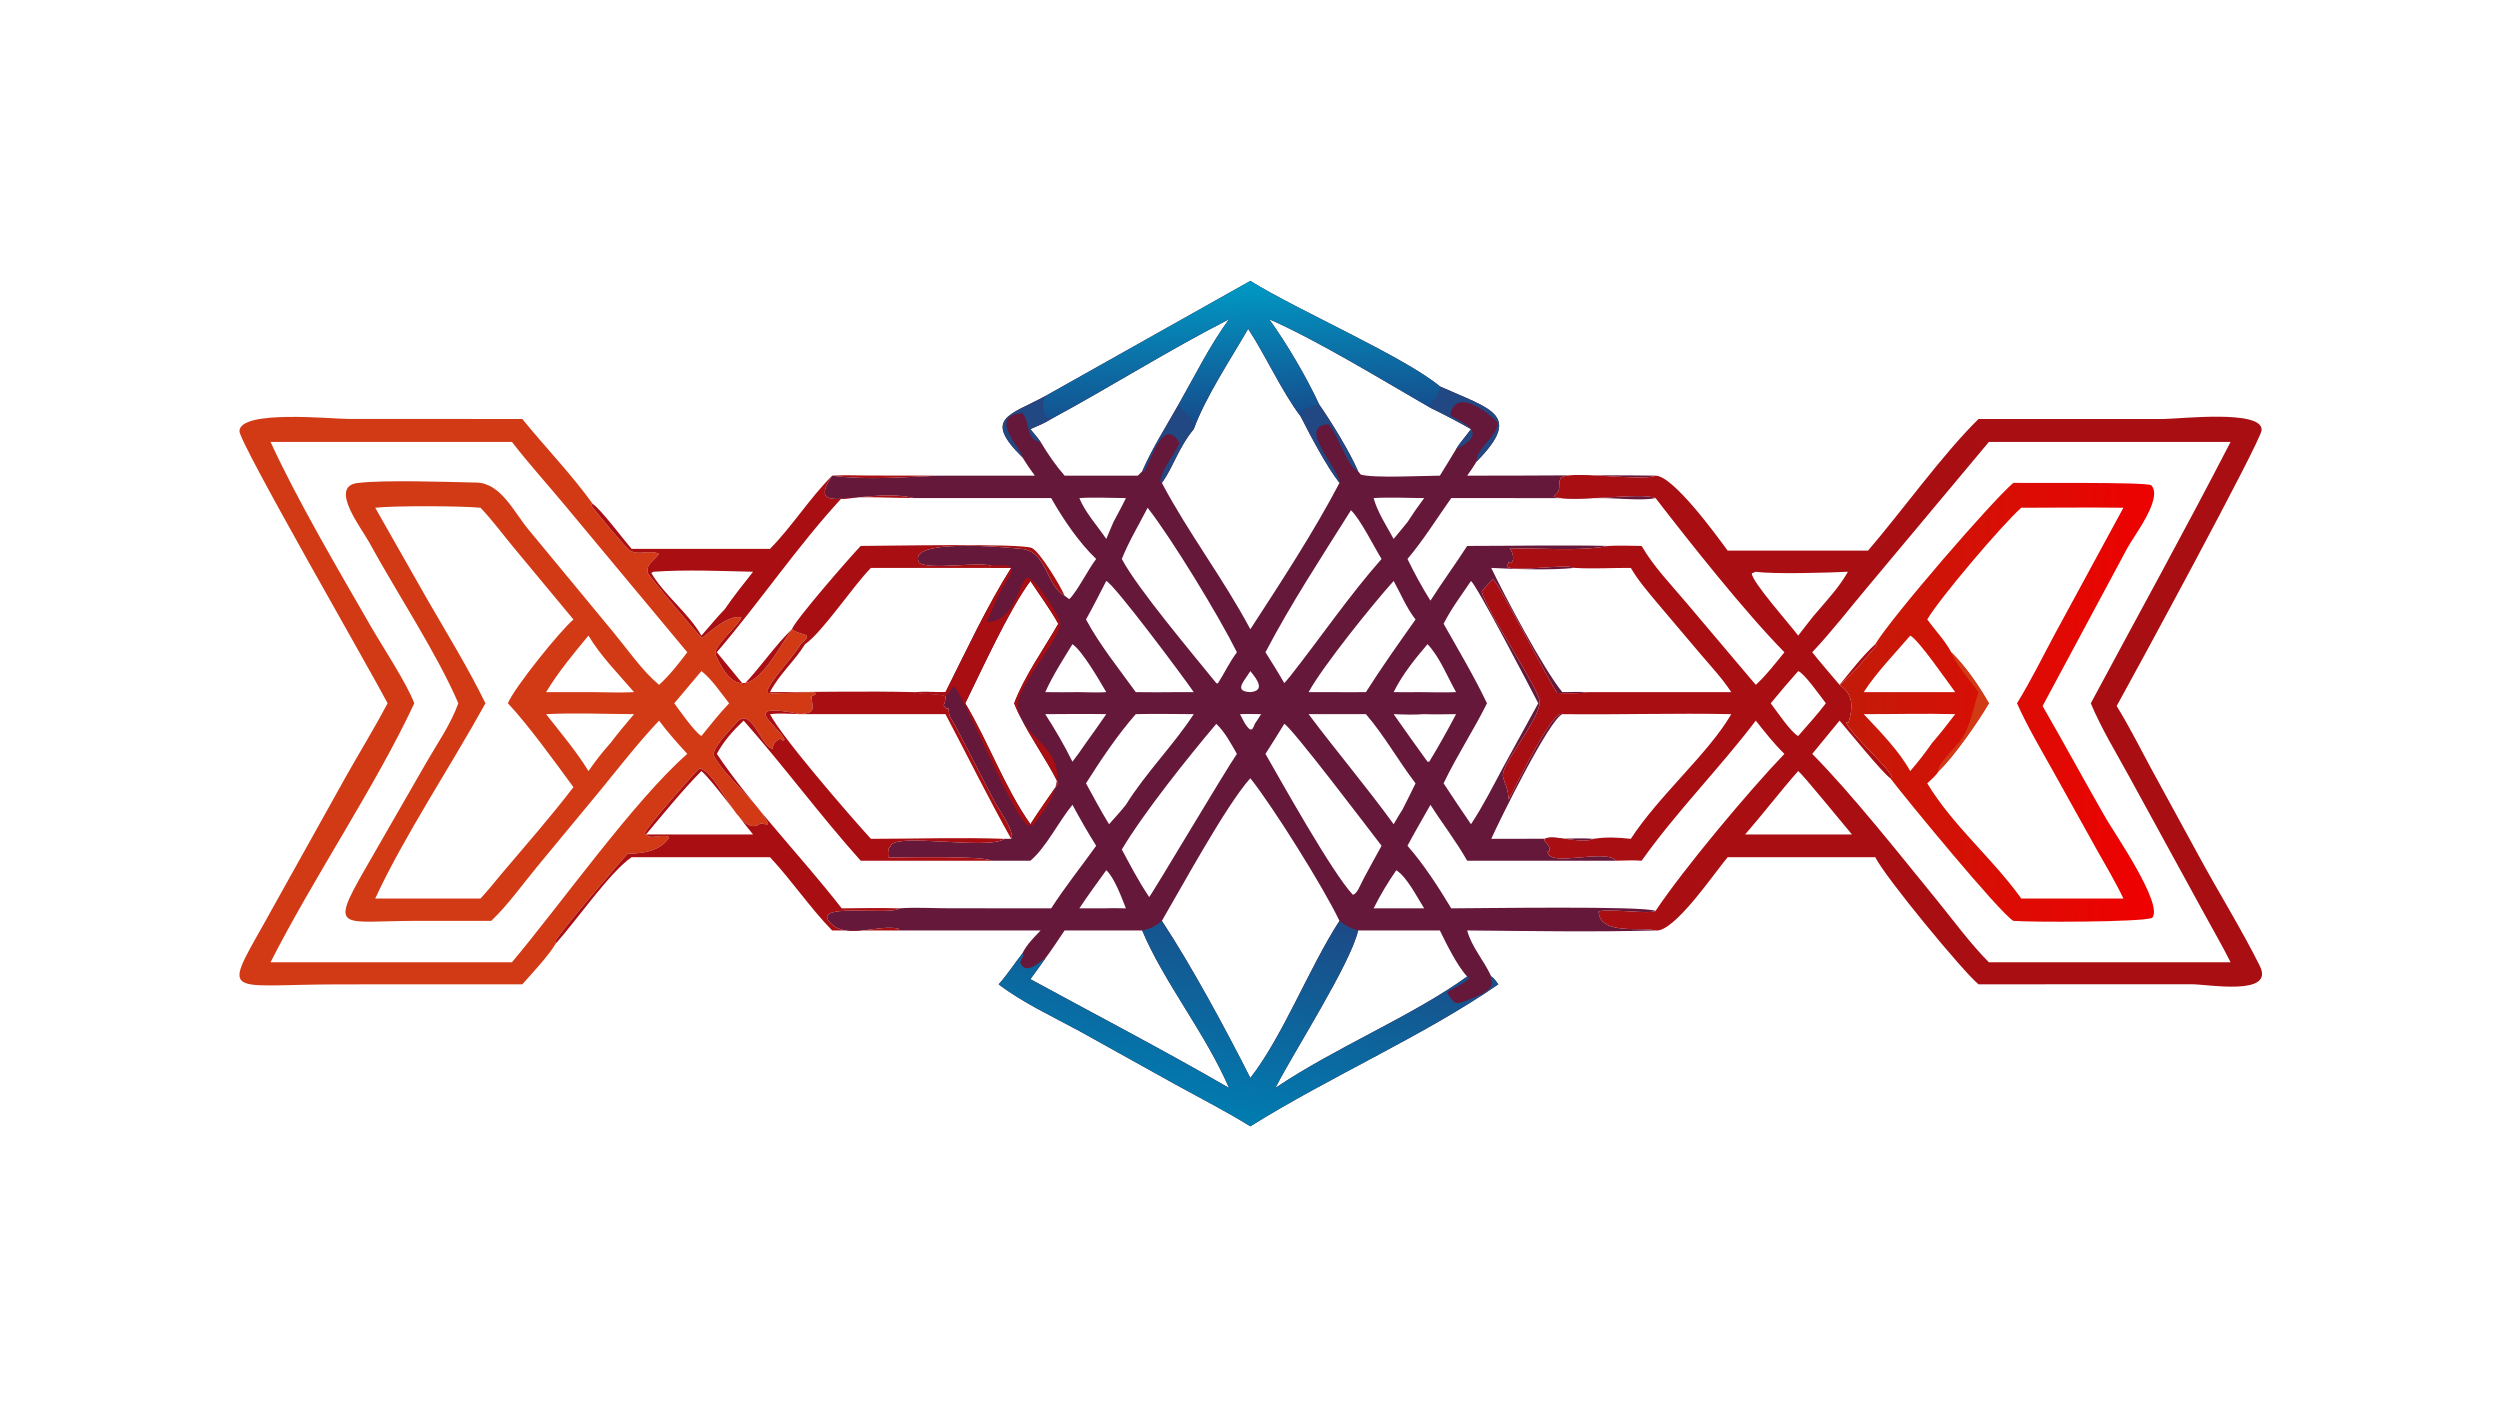 <?xml version="1.0" encoding="UTF-8"?> <svg xmlns="http://www.w3.org/2000/svg" xmlns:xlink="http://www.w3.org/1999/xlink" width="3839" height="2160" viewBox="0 0 3839 2160"><path fill="#65183A" transform="matrix(4.219 0 0 4.219 6.10352e-05 0)" d="M455.09 102.238C472.288 112.946 511.093 129.812 524.075 140.629C542.874 149.117 554.302 150.834 537.432 167.994C536.357 169.759 535.228 171.452 534.016 173.126C556.865 173.187 579.736 172.822 602.581 173.126C608.938 173.147 624.481 194.485 628.82 200.414L679.918 200.414C692.2 186.113 707.164 165.205 720.132 152.497L787.596 152.493C793.087 152.489 823.684 148.946 823.167 156.568C822.891 160.64 776.185 246.601 770.413 256.977C774.91 264.217 778.741 271.937 782.795 279.434L800.362 311.622C807.508 324.82 815.899 338.271 822.514 351.582C828.036 362.692 803.679 358.235 797.615 358.236L720.132 358.269C714.508 353.699 685.759 318.768 682.553 312L628.82 312C623.751 318.015 609.228 339.576 602.581 338.664C580.274 339.275 556.436 338.864 534.016 338.664C535.601 344.717 540.251 349.705 542.775 355.422C543.695 355.808 544.697 357.463 545.347 358.269C518.478 376.855 483.698 392.043 455.09 409.944C446.267 404.492 436.986 399.757 427.903 394.757L393.053 375.376C383.232 370.022 372.361 365.042 363.481 358.269C366.684 354.726 369.156 350.793 372.092 347.061C373.644 343.818 376.312 341.245 378.75 338.664L327.31 338.664L302.873 338.664C294.764 330.351 288.204 320.492 280.264 312L229.882 312C222.03 317.33 209.628 335.292 202.307 343.401C199.926 347.528 193.544 354.438 190.105 358.269L123.66 358.284C79.044 358.288 80.719 364.298 100.051 329.035L126.341 281.874C131.242 273.239 136.431 264.75 141.081 255.976C135.186 244.581 87.018 161.073 87.147 156.914C87.391 149.042 120.528 152.482 126.857 152.481L190.105 152.497C198.474 162.82 208.036 172.667 215.767 183.429C218.859 185.582 226.595 195.966 229.882 199.776L280.264 199.776C288.411 191.455 294.647 181.386 302.873 173.126C307.183 172.83 311.662 173.077 315.988 173.085L341.759 173.126L376.654 173.126C375.015 170.941 373.533 168.719 372.092 166.4C357.684 152.167 367.387 151.247 380.449 144.164L455.09 102.238ZM455.09 392.354C466.927 377.192 476.378 352.44 487.532 335.167C481.63 322.836 463.429 293.745 455.09 283.249C446.397 292.889 430.166 322.73 422.885 335.167C433.496 351.217 446.439 375.164 455.09 392.354ZM455.09 229.029C466.033 212.179 478.274 193.497 487.532 175.754C482.971 169.979 476.817 158.295 473.38 151.51C466.622 142.647 460.712 129.468 454.292 119.685C447.958 130.678 438.681 144.647 434.497 156.185C428.837 163.048 426.882 170.362 422.885 175.754C432.578 194.08 445.361 210.727 455.09 229.029ZM382.604 330.617C387.611 322.836 393.584 315.381 398.98 307.834C395.917 302.978 393.077 297.966 390.338 292.923C385.398 298.923 380.68 308.559 375.037 313.276L360.728 313.276C358.303 311.409 328.758 312.114 323.447 312.111C323.587 311.018 323.644 310.015 323.371 308.938L324.092 308.098C324.914 302.723 359.191 309.619 365.697 305.31L368.039 305.31C369.664 303.134 363.092 293.901 361.975 291.754L347.904 264.518C346.399 261.674 345.307 261.142 345.265 257.881L344.553 257.926L343.448 256.743C343.946 255.687 344.077 254.86 344.118 253.716L344.129 253.33C340.333 252.232 336.44 252.949 332.719 251.915C336.489 251.716 340.35 251.9 344.129 251.915C351.546 237.205 359.245 220.554 368.039 206.701L360.728 206.701L360.728 205.822C354.524 204.542 339.283 207.405 334.614 204.977C329.247 195.507 367.843 199.361 371.991 199.803C381.156 200.779 380.756 213.235 387.485 216.823L389.163 218.064C391.886 215.645 396.134 207.094 398.98 203.445C392.711 197.485 386.858 188.828 382.604 181.288L332.719 181.288C314.886 177.112 292.392 188.811 302.873 173.126C315.857 174.863 328.751 173.621 341.759 173.126L315.988 173.085C311.662 173.077 307.183 172.83 302.873 173.126C294.647 181.386 288.411 191.455 280.264 199.776L229.882 199.776C226.595 195.966 218.859 185.582 215.767 183.429C208.036 172.667 198.474 162.82 190.105 152.497L126.857 152.481C120.528 152.482 87.391 149.042 87.147 156.914C87.018 161.073 135.186 244.581 141.081 255.976C136.431 264.75 131.242 273.239 126.341 281.874L100.051 329.035C80.719 364.298 79.044 358.288 123.66 358.284L190.105 358.269C193.544 354.438 199.926 347.528 202.307 343.401C209.628 335.292 222.03 317.33 229.882 312L280.264 312C288.204 320.492 294.764 330.351 302.873 338.664L327.31 338.664L326.887 337.988C319.92 336.376 308.55 341.83 302.684 336.343C293.797 328.029 323.979 333.45 327.31 330.617C333.181 330.171 339.426 330.58 345.332 330.585L382.604 330.617ZM534.016 313.276C529.987 306.183 525.008 299.798 520.647 292.923C517.84 297.881 514.979 302.815 512.284 307.834C518.274 314.672 523.525 322.834 528.213 330.617C537.942 330.609 598.562 329.636 602.581 331.556C600.338 332.839 586.098 330.628 581.881 331.723C582.083 340.574 597.842 337.225 602.581 338.664C609.228 339.576 623.751 318.015 628.82 312L682.553 312C685.759 318.768 714.508 353.699 720.132 358.269L797.615 358.236C803.679 358.235 828.036 362.692 822.514 351.582C815.899 338.271 807.508 324.82 800.362 311.622L782.795 279.434C778.741 271.937 774.91 264.217 770.413 256.977C776.185 246.601 822.891 160.64 823.167 156.568C823.684 148.946 793.087 152.489 787.596 152.493L720.132 152.497C707.164 165.205 692.2 186.113 679.918 200.414L628.82 200.414C624.481 194.485 608.938 173.147 602.581 173.126C597.576 175.462 569.451 170.705 567.931 174.225C566.799 176.844 568.746 178.335 565.426 180.734C571.875 183.194 597.422 178.984 602.581 181.288C597.94 182.323 588.612 181.314 583.42 181.304L528.213 181.288C523.014 188.62 518.082 196.609 512.284 203.445C514.821 208.652 517.549 213.717 520.647 218.616C524.952 211.877 529.674 205.421 534.016 198.702C551.134 198.699 568.327 198.341 585.436 198.702L585.038 198.775C573.475 200.809 561.149 199.317 549.471 199.702C550.62 200.822 551.372 203.788 550.012 204.994L549.209 204.452L548.456 206.303C552.109 208.235 570.082 205.116 573.063 206.701C564.767 207.614 551.296 207.163 542.775 206.701C547.467 216.593 561.909 243.774 568.642 251.915C571.712 251.884 574.819 251.76 577.885 251.915L577.522 251.978C574.091 252.543 570.266 252.243 566.781 252.233C563.323 247.204 545.081 211.405 543.386 210.834C542.558 211.685 539.712 214.525 539.299 215.353C541.351 223.055 560.368 250.772 560.393 255.418C560.428 262.102 545.915 278.534 547.048 282.74C548.004 286.292 548.899 286.929 549.082 290.993C551.11 287.505 565.14 257.851 568.642 259.933C563.913 261.871 545.848 298.411 542.775 305.31L567.682 305.268C571.714 305.261 575.987 304.965 579.99 305.31C575.733 307.455 564.702 303.304 561.842 305.503L562.762 305.294L561.896 305.737C562.856 306.783 563.867 307.7 564.082 309.169L563.877 309.849L563.267 310.105C564.119 315.864 584.318 308.68 588.164 313.276L534.016 313.276ZM387.485 338.664C385.164 342.06 382.929 345.583 380.449 348.862C378.701 351.409 376.865 353.892 375.037 356.383C399.159 369.528 423.547 382.213 447.33 395.974C438.747 376.065 423.52 357.291 415.73 338.664L387.485 338.664ZM524.075 173.126C526.068 169.928 528.038 166.72 529.967 163.482C531.453 160.974 533.706 158.611 535.402 156.185C530.556 153.425 525.654 150.884 520.647 148.432C503.966 138.845 479.306 123.739 461.96 116.195C468.442 125.203 475.519 137.227 480.148 147.236C484.604 153.625 491.249 164.44 494.32 171.55L495.293 172.736C499.778 174.101 518.221 173.159 524.075 173.126ZM375.037 156.185C376.275 157.722 377.611 159.238 378.75 160.847C381.4 165.246 384.114 169.252 387.485 173.126L414.131 173.126L415.73 171.55C419.353 163.189 424.484 155.182 428.945 147.236C434.852 136.922 440.295 125.77 447.33 116.195C425.305 127.472 404.352 140.739 382.604 152.497C380.228 154.022 377.619 155.068 375.037 156.185ZM403.663 299.995C405.712 297.664 407.89 295.366 409.8 292.923C417.037 281.276 426.969 271.422 434.497 259.933C427.478 259.927 420.406 259.733 413.393 259.933C406.658 267.592 400.734 276.502 395.271 285.11C398.023 290.086 400.681 295.153 403.663 299.995ZM428.945 251.915L434.497 251.915C431.031 246.843 405.667 212.758 402.652 211.459C400.23 216.149 397.854 220.871 395.271 225.474C400.213 234.658 407.278 243.44 413.393 251.915C418.577 251.952 423.761 252.012 428.945 251.915ZM484.548 251.915C488.75 251.926 492.958 251.986 497.159 251.915C502.872 242.886 509.057 234.197 515.221 225.474C511.849 221.175 509.9 216.172 507.249 211.459C499.864 219.635 481.539 242.351 476.294 251.915L484.548 251.915ZM507.249 299.995C508.271 298.285 509.244 296.51 510.367 294.865C511.996 291.62 513.662 288.388 515.221 285.11C509.008 276.99 503.798 267.636 497.159 259.933L476.294 259.933C486.404 273.434 497.364 286.349 507.249 299.995ZM524.075 338.664L494.32 338.664C491.541 350.867 470.723 383.135 464.208 395.974C486.094 381.205 514.209 369.756 534.016 355.422C530.488 351.716 526.37 343.409 524.075 338.664ZM516.587 251.915C521.036 251.949 525.523 252.105 529.967 251.915C526.893 246.474 523.923 238.951 519.573 234.463C514.964 239.892 510.411 245.49 507.249 251.915C510.357 251.924 513.481 252 516.587 251.915ZM380.449 251.915C384.583 251.945 388.719 252.006 392.853 251.915C396.087 251.947 399.43 252.146 402.652 251.915C400.201 247.754 394.007 236.941 390.338 234.463C386.861 240.16 383.193 245.818 380.449 251.915ZM402.652 196.151L405.251 190.035C406.777 187.134 408.394 184.247 409.8 181.288C404.222 181.268 398.404 180.916 392.853 181.288C394.929 186.432 399.499 191.516 402.652 196.151ZM380.449 259.933C383.992 265.484 387.449 271.326 390.338 277.246C392.033 274.992 393.709 272.744 395.271 270.394C397.738 266.915 400.26 263.463 402.652 259.933C395.253 259.81 387.849 259.894 380.449 259.933ZM402.652 316.743C399.319 321.325 395.988 325.896 392.853 330.617L401.013 330.617C403.952 330.538 406.862 330.506 409.8 330.617C408.432 327.1 405.494 319.186 402.652 316.743ZM451.335 259.933C452.298 261.686 453.359 264.397 455.038 265.522L455.78 265.418C456.153 264.774 456.499 264.186 456.71 263.466C457.474 262.296 458.301 261.135 459.01 259.933C456.462 259.914 453.879 259.804 451.335 259.933ZM455.09 244.26C452.966 247.846 448.774 251.644 455.09 251.915C460.672 251.385 457.545 247.259 455.09 244.26ZM450.204 274.393C448.09 270.719 445.818 266.387 442.693 263.466C432.35 275.693 416.413 295.638 408.312 309.183C411.3 314.771 414.219 320.353 417.712 325.648L418.261 326.503C419.07 325.888 446.084 280.276 450.204 274.393ZM512.284 190.035C514.214 187.034 516.216 184.139 518.361 181.288C512.284 181.266 506.007 180.918 499.952 181.288C501.452 186.59 504.629 191.344 507.249 196.151L512.284 190.035ZM507.249 259.933C511.299 265.747 515.424 271.502 519.573 277.246L520.22 277.23C523.639 271.6 526.906 265.765 529.967 259.933C526.104 259.964 522.222 260.073 518.361 259.933C514.639 260.209 510.975 260.082 507.249 259.933ZM508.222 316.743C505.13 321.166 502.381 325.796 499.952 330.617L510.367 330.617L518.361 330.617C515.796 326.634 512.179 319.277 508.222 316.743ZM375.037 299.995L375.037 299.995C378.248 294.93 381.769 290.042 385.18 285.11C380.597 275.647 372.709 265.275 369.13 255.976C372.964 245.89 379.836 236.43 385.18 227.034C382.207 221.667 378.425 216.582 375.037 211.459C367.109 222.22 357.558 243.347 351.332 255.976C359.821 270.193 365.523 286.419 375.037 299.995ZM491.717 185.709C481.141 202.548 469.82 219.775 460.596 237.407C462.924 241.121 465.277 244.821 467.44 248.636C468.193 247.769 469.004 246.917 469.694 246C480.756 231.954 491.039 216.824 502.85 203.445C500.004 198.819 495.117 188.951 491.717 185.709ZM467.44 263.466C465.17 267.113 462.945 270.797 460.596 274.393C466.293 284.35 484.982 317.853 492.432 325.701C493.449 325.291 493.708 324.683 494.32 323.823C496.945 318.357 499.98 313.166 502.85 307.834C498.372 302.038 470.177 264.748 467.44 263.466ZM417.712 184.81C414.506 191.016 410.912 196.962 408.312 203.445C413.824 213.996 434.479 238.455 442.693 248.636L443.249 248.771C445.686 244.995 447.44 241.075 450.204 237.407C443.568 224.088 426.619 196.253 417.712 184.81ZM535.402 211.459C531.988 216.53 528.187 221.58 525.432 227.034C530.796 236.517 536.525 246.159 541.224 255.976C536.326 265.873 530.181 275.126 525.432 285.11C528.694 290.116 532.026 295.066 535.402 299.995C539.833 293.295 543.446 286.073 547.246 279.005L559.88 255.976C557.087 250.532 537.598 213.195 535.402 211.459Z"></path><path fill="#A80E12" transform="matrix(4.219 0 0 4.219 6.10352e-05 0)" d="M720.132 152.497L787.596 152.493C793.087 152.489 823.684 148.946 823.167 156.568C822.891 160.64 776.185 246.601 770.413 256.977C774.91 264.217 778.741 271.937 782.795 279.434L800.362 311.622C807.508 324.82 815.899 338.271 822.514 351.582C828.036 362.692 803.679 358.235 797.615 358.236L720.132 358.269C714.508 353.699 685.759 318.768 682.553 312L628.82 312C623.751 318.015 609.228 339.576 602.581 338.664C597.842 337.225 582.083 340.574 581.881 331.723C586.098 330.628 600.338 332.839 602.581 331.556C612.668 316.352 636.871 287.497 649.481 274.393C645.657 270.667 642.362 266.461 639.059 262.279C625.816 279.733 610.253 295.326 597.514 313.276C594.452 313.036 591.242 313.244 588.164 313.276C584.318 308.68 564.119 315.864 563.267 310.105L563.877 309.849L564.082 309.169C563.867 307.7 562.856 306.783 561.896 305.737L562.762 305.294L561.842 305.503C564.702 303.304 575.733 307.455 579.99 305.31C584.708 304.582 588.846 304.8 593.576 305.31C603.646 289.739 622.053 273.991 630.13 259.933C609.65 259.507 589.129 260.178 568.642 259.933C565.14 257.851 551.11 287.505 549.082 290.993C548.899 286.929 548.004 286.292 547.048 282.74C545.915 278.534 560.428 262.102 560.393 255.418C560.368 250.772 541.351 223.055 539.299 215.353C539.712 214.525 542.558 211.685 543.386 210.834C545.081 211.405 563.323 247.204 566.781 252.233C570.266 252.243 574.091 252.543 577.522 251.978L577.885 251.915L630.13 251.915C626.863 246.925 622.715 242.467 618.839 237.945L603.141 219.397C599.743 215.314 596.25 211.315 593.576 206.701C586.758 206.659 579.866 207.114 573.063 206.701C570.082 205.116 552.109 208.235 548.456 206.303L549.209 204.452L550.012 204.994C551.372 203.788 550.62 200.822 549.471 199.702C561.149 199.317 573.475 200.809 585.038 198.775L585.436 198.702C589.413 198.466 593.523 198.69 597.514 198.702C601.742 206.09 608.168 212.734 613.652 219.231L639.059 249.27C642.938 245.72 646.161 241.47 649.481 237.407C635.071 222.737 615.072 197.481 602.581 181.288C597.422 178.984 571.875 183.194 565.426 180.734C568.746 178.335 566.799 176.844 567.931 174.225C569.451 170.705 597.576 175.462 602.581 173.126C608.938 173.147 624.481 194.485 628.82 200.414L679.918 200.414C692.2 186.113 707.164 165.205 720.132 152.497ZM669.55 249.27C674.759 252.911 674.426 257.457 672.786 263.111L671.84 262.791C673.89 267.777 687.794 279.43 688.7 283.126L688.008 283.249C685.09 281.236 672.713 265.929 669.55 262.279L659.599 274.393C673.789 288.682 692.152 311.901 705.069 327.743C711.19 335.25 717.068 343.385 723.901 350.244L811.868 350.244C808.91 344.279 805.477 338.48 802.313 332.614L775.054 282.806C770.29 274.044 764.817 265.186 760.995 255.976C777.979 224.266 795.371 192.823 811.868 160.847L723.901 160.847L680.251 213.051C673.405 221.155 666.871 229.689 659.599 237.407C662.819 241.437 666.213 245.336 669.55 249.27C673.69 244.229 677.748 238.88 682.553 234.463L683.147 234.889C678.648 239.722 674.704 245.125 669.55 249.27ZM654.492 244.26C651.088 248.111 647.75 251.989 644.503 255.976C646.491 258.617 651.987 266.739 654.492 267.884C657.841 263.966 661.478 260.092 664.567 255.976C662.715 253.591 656.714 245.02 654.492 244.26ZM662.184 221.744C665.934 217.383 669.759 213.15 672.589 208.107C665.407 208.452 645.86 209.041 639.059 208.107L637.628 208.667C637.301 211.432 652.259 228.215 654.492 231.347C657.018 228.153 659.456 224.762 662.184 221.744ZM674.056 303.719C671.255 300.446 656.179 281.858 654.492 280.641C647.849 288.158 641.769 296.152 635.172 303.719L654.492 303.719L674.056 303.719Z"></path><defs><linearGradient id="gradient_0" gradientUnits="userSpaceOnUse" x1="786.441" y1="256.561" x2="670.402" y2="251.77"><stop offset="0" stop-color="#F00000"></stop><stop offset="1" stop-color="#C21B09"></stop></linearGradient></defs><path fill="url(#gradient_0)" transform="matrix(4.219 0 0 4.219 6.10352e-05 0)" d="M732.792 175.754C739.927 175.916 780.239 175.398 782.972 176.581C787.438 181.302 776.671 195.007 774.303 199.46L743.446 256.977C751.302 270.557 758.734 284.363 766.558 297.958C769.53 303.122 787.653 329.36 783.317 334.1C779.084 335.678 738.99 335.703 732.792 335.167C727.773 332.195 693.562 290.57 688.008 283.249L688.7 283.126C687.794 279.43 673.89 267.777 671.84 262.791L672.786 263.111C674.426 257.457 674.759 252.911 669.55 249.27C674.704 245.125 678.648 239.722 683.147 234.889L682.553 234.463C688.475 224.58 725.102 182.269 732.792 175.754ZM723.901 255.976C720.098 262.557 711.114 275.453 705.648 280.641C704.646 282.343 702.891 283.744 701.474 285.11C710.625 300.379 725.301 312.479 735.679 327.03L772.853 327.03C769.947 320.924 766.434 315.052 763.115 309.162L747.263 280.664C742.693 272.499 737.964 264.528 734.127 255.976C739.169 247.831 743.458 239.041 748 230.599L772.853 184.81C760.472 184.633 748.063 184.807 735.679 184.81C728.936 190.752 705.754 217.975 701.474 225.474C704.29 229.373 707.973 233.194 710.209 237.407C715.368 242.457 720.342 249.67 723.901 255.976ZM678.343 259.933C684.124 266.071 691.186 273.269 695.271 280.641C698.127 277.334 700.756 273.987 703.242 270.394C706.202 267.032 708.911 263.481 711.642 259.933C700.558 259.648 689.433 259.949 678.343 259.933ZM695.271 231.347C689.618 237.96 683.061 244.618 678.343 251.915L695.271 251.915L711.642 251.915C708.843 248.226 698.273 232.753 695.271 231.347Z"></path><path fill="#D23A16" transform="matrix(4.219 0 0 4.219 6.10352e-05 0)" d="M710.209 237.407C715.368 242.457 720.342 249.67 723.901 255.976C720.098 262.557 711.114 275.453 705.648 280.641C704.21 279.365 711.852 271.634 712.935 270.314C717.265 265.043 717.954 258.208 720.132 251.915C717.875 248.909 710.783 240.233 710.209 237.407Z"></path><path fill="#D23A16" transform="matrix(4.219 0 0 4.219 6.10352e-05 0)" d="M141.081 255.976C135.186 244.581 87.018 161.073 87.147 156.914C87.391 149.042 120.528 152.482 126.857 152.481L190.105 152.497C198.474 162.82 208.036 172.667 215.767 183.429C218.859 185.582 226.595 195.966 229.882 199.776L280.264 199.776C288.411 191.455 294.647 181.386 302.873 173.126C307.183 172.83 311.662 173.077 315.988 173.085L341.759 173.126C328.751 173.621 315.857 174.863 302.873 173.126C292.392 188.811 314.886 177.112 332.719 181.288C324.067 181.264 314.975 180.613 306.361 181.288C290.1 198.938 276.502 219.158 260.906 237.407L270.662 249.27C276.83 242.852 281.873 235.181 288.216 229.029C289.648 225.395 309.351 202.799 313.272 198.702C321.543 198.714 371.965 197.665 375.604 199.476C378.605 200.97 385.957 213.202 387.485 216.823C380.756 213.235 381.156 200.779 371.991 199.803C367.843 199.361 329.247 195.507 334.614 204.977C339.283 207.405 354.524 204.542 360.728 205.822L360.728 206.701L316.988 206.701C310.699 213.026 299.176 230.313 293.016 234.463C289.251 240.624 283.531 245.454 280.264 251.915C297.724 251.893 315.27 251.491 332.719 251.915C336.44 252.949 340.333 252.232 344.129 253.33L344.118 253.716C344.077 254.86 343.946 255.687 343.448 256.743L344.553 257.926L345.265 257.881C345.307 261.142 346.399 261.674 347.904 264.518L361.975 291.754C363.092 293.901 369.664 303.134 368.039 305.31C359.688 290.428 352.107 275.027 344.129 259.933L291.413 259.933C287.75 259.842 283.904 259.516 280.264 259.933C284.623 268.471 309.626 297.264 316.988 305.31C333.168 305.301 349.539 304.743 365.697 305.31C359.191 309.619 324.914 302.723 324.092 308.098L323.371 308.938C323.644 310.015 323.587 311.018 323.447 312.111C328.758 312.114 358.303 311.409 360.728 313.276L313.272 313.276C298.492 296.792 285.342 278.845 270.662 262.279C266.85 265.888 263.397 269.733 260.906 274.393C273.337 292.926 292.301 312.505 306.361 330.617C313.329 330.579 320.348 330.374 327.31 330.617C323.979 333.45 293.797 328.029 302.684 336.343C308.55 341.83 319.92 336.376 326.887 337.988L327.31 338.664L302.873 338.664C294.764 330.351 288.204 320.492 280.264 312L229.882 312C222.03 317.33 209.628 335.292 202.307 343.401C199.926 347.528 193.544 354.438 190.105 358.269L123.66 358.284C79.044 358.288 80.719 364.298 100.051 329.035L126.341 281.874C131.242 273.239 136.431 264.75 141.081 255.976ZM280.264 199.776L229.882 199.776C226.595 195.966 218.859 185.582 215.767 183.429L215.087 183.682C215.921 185.315 227.113 198.51 228.87 200.009C231.946 202.632 236.437 199.812 239.806 201.589C238.68 203.737 234.667 205.444 235.88 208.715C236.277 209.785 254.482 231.526 255.51 232.195C257.545 230.776 265.25 223.298 269.824 224.808C268.585 228.04 259.133 235.405 260.518 238.49C270.436 260.585 279.712 241.815 288.216 229.029C291.947 231.782 296.613 230.02 291.413 234.463L291.28 234.708C288.847 239.095 279.626 248.323 279.162 252.054C280.982 253.209 303.653 250.242 295.041 253.568L294.988 254.133L295.339 253.34L295.368 253.739C295.688 257.785 297.208 259.339 291.413 259.933C268.523 255.321 282.893 263.813 285.573 269.165L285.032 269.595L283.879 268.838C282.122 269.925 281.501 270.501 281.171 272.512C277.07 271.933 273.477 257.128 268.353 262.758C265.909 265.444 260.241 271.209 259.587 274.663C264.472 283.677 275.565 291.403 279.589 299.731L279.298 300.099L276.746 299.729C269.191 305.845 261.46 280.666 254.553 279.693C251.999 282.117 235.153 301.307 234.681 303.232C236.378 306.202 240.998 303.158 243.578 304.72C240.684 309.694 233.699 310.798 228.518 310.667C225.286 314.049 202.662 340.617 202.04 342.711L202.307 343.401C209.628 335.292 222.03 317.33 229.882 312L280.264 312C288.204 320.492 294.764 330.351 302.873 338.664L327.31 338.664L326.887 337.988C319.92 336.376 308.55 341.83 302.684 336.343C293.797 328.029 323.979 333.45 327.31 330.617C320.348 330.374 313.329 330.579 306.361 330.617C292.301 312.505 273.337 292.926 260.906 274.393C263.397 269.733 266.85 265.888 270.662 262.279C285.342 278.845 298.492 296.792 313.272 313.276L360.728 313.276C358.303 311.409 328.758 312.114 323.447 312.111C323.587 311.018 323.644 310.015 323.371 308.938L324.092 308.098C324.914 302.723 359.191 309.619 365.697 305.31C349.539 304.743 333.168 305.301 316.988 305.31C309.626 297.264 284.623 268.471 280.264 259.933C283.904 259.516 287.75 259.842 291.413 259.933L344.129 259.933C352.107 275.027 359.688 290.428 368.039 305.31C369.664 303.134 363.092 293.901 361.975 291.754L347.904 264.518C346.399 261.674 345.307 261.142 345.265 257.881L344.553 257.926L343.448 256.743C343.946 255.687 344.077 254.86 344.118 253.716L344.129 253.33C340.333 252.232 336.44 252.949 332.719 251.915C315.27 251.491 297.724 251.893 280.264 251.915C283.531 245.454 289.251 240.624 293.016 234.463C299.176 230.313 310.699 213.026 316.988 206.701L360.728 206.701L360.728 205.822C354.524 204.542 339.283 207.405 334.614 204.977C329.247 195.507 367.843 199.361 371.991 199.803C381.156 200.779 380.756 213.235 387.485 216.823C385.957 213.202 378.605 200.97 375.604 199.476C371.965 197.665 321.543 198.714 313.272 198.702C309.351 202.799 289.648 225.395 288.216 229.029C281.873 235.181 276.83 242.852 270.662 249.27L260.906 237.407C276.502 219.158 290.1 198.938 306.361 181.288C314.975 180.613 324.067 181.264 332.719 181.288C314.886 177.112 292.392 188.811 302.873 173.126C315.857 174.863 328.751 173.621 341.759 173.126L315.988 173.085C311.662 173.077 307.183 172.83 302.873 173.126C294.647 181.386 288.411 191.455 280.264 199.776ZM239.88 262.279C232.225 270.418 225.426 279.167 218.373 287.813L195.44 315.525C190.099 321.99 184.852 329.439 178.791 335.167L150.794 335.167C124.447 335.248 119.796 339.128 132.56 316.871L155.03 277.79C159.041 270.805 164.098 263.588 166.814 255.976C159.108 237.93 144.078 215.218 134.334 197.322C131.504 192.124 119.682 177.12 130.108 175.81C139.872 174.584 163.007 175.433 173.425 175.644C182.294 175.823 187.09 186.418 192.221 192.582L223.504 230.432C228.659 236.688 233.684 244.056 239.88 249.27C243.795 245.717 246.955 241.595 250.154 237.407L205.708 184.044C199.304 176.324 192.454 168.769 186.32 160.847L98.465 160.847C108.287 182.194 123.096 207.333 135.044 228.087C139.265 235.419 148.045 248.689 150.794 255.976C136.715 286.164 114.32 319.05 98.465 350.244L186.32 350.244C203.637 329.709 231.028 291.067 250.154 274.393C246.605 270.5 242.994 266.534 239.88 262.279ZM136.571 327.03L174.901 327.03C177.459 324.249 179.843 321.328 182.242 318.409C191.151 307.894 200.328 297.437 208.716 286.505C202.447 277.946 192.013 263.496 184.855 255.976C187.277 250.152 203.759 229.714 208.716 225.474L186.578 198.812C182.735 194.162 179.066 189.167 174.901 184.81C168.025 184.114 143.257 184.027 136.571 184.81L155.804 218.659C162.912 230.915 170.453 243.264 176.694 255.976C164.403 278.27 146.91 304.628 136.571 327.03ZM255.294 244.26L245.41 255.976C247.195 258.394 252.958 266.62 255.294 267.884C258.566 263.836 261.792 259.753 265.379 255.976C262.403 252.225 259.055 247.162 255.294 244.26ZM214.188 280.641C216.686 277.033 219.313 273.656 222.249 270.394C224.984 266.804 227.845 263.361 230.777 259.933C220.185 259.895 209.327 259.395 198.762 259.933C204.011 266.672 209.728 273.352 214.188 280.641ZM215.767 251.915C220.749 251.955 225.802 252.176 230.777 251.915C225.211 245.436 218.552 238.71 214.188 231.347C208.732 237.919 203.193 244.592 198.762 251.915L215.767 251.915Z"></path><path fill="#A80E12" transform="matrix(4.219 0 0 4.219 6.10352e-05 0)" d="M302.873 173.126C307.183 172.83 311.662 173.077 315.988 173.085L341.759 173.126C328.751 173.621 315.857 174.863 302.873 173.126C292.392 188.811 314.886 177.112 332.719 181.288C324.067 181.264 314.975 180.613 306.361 181.288C290.1 198.938 276.502 219.158 260.906 237.407L270.662 249.27C276.83 242.852 281.873 235.181 288.216 229.029C289.648 225.395 309.351 202.799 313.272 198.702C321.543 198.714 371.965 197.665 375.604 199.476C378.605 200.97 385.957 213.202 387.485 216.823C380.756 213.235 381.156 200.779 371.991 199.803C367.843 199.361 329.247 195.507 334.614 204.977C339.283 207.405 354.524 204.542 360.728 205.822L360.728 206.701L316.988 206.701C310.699 213.026 299.176 230.313 293.016 234.463C289.251 240.624 283.531 245.454 280.264 251.915C297.724 251.893 315.27 251.491 332.719 251.915C336.44 252.949 340.333 252.232 344.129 253.33L344.118 253.716C344.077 254.86 343.946 255.687 343.448 256.743L344.553 257.926L345.265 257.881C345.307 261.142 346.399 261.674 347.904 264.518L361.975 291.754C363.092 293.901 369.664 303.134 368.039 305.31C359.688 290.428 352.107 275.027 344.129 259.933L291.413 259.933C287.75 259.842 283.904 259.516 280.264 259.933C284.623 268.471 309.626 297.264 316.988 305.31C333.168 305.301 349.539 304.743 365.697 305.31C359.191 309.619 324.914 302.723 324.092 308.098L323.371 308.938C323.644 310.015 323.587 311.018 323.447 312.111C328.758 312.114 358.303 311.409 360.728 313.276L313.272 313.276C298.492 296.792 285.342 278.845 270.662 262.279C266.85 265.888 263.397 269.733 260.906 274.393C273.337 292.926 292.301 312.505 306.361 330.617C313.329 330.579 320.348 330.374 327.31 330.617C323.979 333.45 293.797 328.029 302.684 336.343C308.55 341.83 319.92 336.376 326.887 337.988L327.31 338.664L302.873 338.664C294.764 330.351 288.204 320.492 280.264 312L229.882 312C222.03 317.33 209.628 335.292 202.307 343.401L202.04 342.711C202.662 340.617 225.286 314.049 228.518 310.667C233.699 310.798 240.684 309.694 243.578 304.72C240.998 303.158 236.378 306.202 234.681 303.232C235.153 301.307 251.999 282.117 254.553 279.693C261.46 280.666 269.191 305.845 276.746 299.729L279.298 300.099L279.589 299.731C275.565 291.403 264.472 283.677 259.587 274.663C260.241 271.209 265.909 265.444 268.353 262.758C273.477 257.128 277.07 271.933 281.171 272.512C281.501 270.501 282.122 269.925 283.879 268.838L285.032 269.595L285.573 269.165C282.893 263.813 268.523 255.321 291.413 259.933C297.208 259.339 295.688 257.785 295.368 253.739L295.339 253.34L294.988 254.133L295.041 253.568C303.653 250.242 280.982 253.209 279.162 252.054C279.626 248.323 288.847 239.095 291.28 234.708L291.413 234.463C296.613 230.02 291.947 231.782 288.216 229.029C279.712 241.815 270.436 260.585 260.518 238.49C259.133 235.405 268.585 228.04 269.824 224.808C265.25 223.298 257.545 230.776 255.51 232.195C254.482 231.526 236.277 209.785 235.88 208.715C234.667 205.444 238.68 203.737 239.806 201.589C236.437 199.812 231.946 202.632 228.87 200.009C227.113 198.51 215.921 185.315 215.087 183.682L215.767 183.429C218.859 185.582 226.595 195.966 229.882 199.776L280.264 199.776C288.411 191.455 294.647 181.386 302.873 173.126ZM235.137 303.719L255.294 303.719L274.094 303.719C269.98 298.853 259.286 284.081 255.294 280.641C248.133 287.905 241.695 295.915 235.137 303.719ZM255.294 231.347C258.09 228.127 260.828 224.815 263.786 221.744C266.992 217.033 270.583 212.591 274.094 208.107C262.252 207.824 249.586 207.274 237.765 208.107L237.053 208.547C241.827 216.671 250.53 223.046 255.294 231.347Z"></path><defs><linearGradient id="gradient_1" gradientUnits="userSpaceOnUse" x1="455.2" y1="328.264" x2="436.981" y2="404.227"><stop offset="0" stop-color="#1C4A86"></stop><stop offset="1" stop-color="#007CB0"></stop></linearGradient></defs><path fill="url(#gradient_1)" transform="matrix(4.219 0 0 4.219 6.10352e-05 0)" d="M487.532 335.167C489.683 336.916 491.651 337.935 494.32 338.664C491.541 350.867 470.723 383.135 464.208 395.974C486.094 381.205 514.209 369.756 534.016 355.422C537.181 355.87 527.333 360.634 526.91 360.947L526.847 361.562C529.215 365.123 529.488 365.926 533.559 364.292C537.537 362.695 545.353 360.07 542.43 355.919L542.775 355.422C543.695 355.808 544.697 357.463 545.347 358.269C518.478 376.855 483.698 392.043 455.09 409.944C446.267 404.492 436.986 399.757 427.903 394.757L393.053 375.376C383.232 370.022 372.361 365.042 363.481 358.269C366.684 354.726 369.156 350.793 372.092 347.061L372.5 347.781L371.278 350.245C373.35 355.588 378.757 349.563 380.449 348.862C378.701 351.409 376.865 353.892 375.037 356.383C399.159 369.528 423.547 382.213 447.33 395.974C438.747 376.065 423.52 357.291 415.73 338.664C418.708 338.082 420.542 337.111 422.885 335.167C433.496 351.217 446.439 375.164 455.09 392.354C466.927 377.192 476.378 352.44 487.532 335.167Z"></path><defs><linearGradient id="gradient_2" gradientUnits="userSpaceOnUse" x1="452.022" y1="152.527" x2="449.88" y2="103.741"><stop offset="0" stop-color="#154D8D"></stop><stop offset="1" stop-color="#0098C3"></stop></linearGradient></defs><path fill="url(#gradient_2)" transform="matrix(4.219 0 0 4.219 6.10352e-05 0)" d="M455.09 102.238C472.288 112.946 511.093 129.812 524.075 140.629C524.394 144.059 521.553 145.442 520.647 148.432C503.966 138.845 479.306 123.739 461.96 116.195C468.442 125.203 475.519 137.227 480.148 147.236C477.971 148.08 475.472 148.803 473.5 150.054L473.913 151.105L473.38 151.51C466.622 142.647 460.712 129.468 454.292 119.685C447.958 130.678 438.681 144.647 434.497 156.185C433.99 151.495 430.449 151.057 428.945 147.236C434.852 136.922 440.295 125.77 447.33 116.195C425.305 127.472 404.352 140.739 382.604 152.497L381.001 152.349C379.21 149.577 378.886 147.224 380.449 144.164L455.09 102.238Z"></path><path fill="#A80E12" transform="matrix(4.219 0 0 4.219 6.10352e-05 0)" d="M360.728 205.822C373.009 205.187 367.621 208.194 363.577 216.39C361.944 219.699 360.693 223.086 359.192 226.418C369.58 226.465 371.047 210.968 373.912 210.28C376.298 209.707 385.866 224.426 385.91 226.863C386.001 231.829 371.749 248.494 370.703 254.889C368.115 270.713 399.544 272.232 375.936 300.423L375.351 300.413L375.037 299.995C378.248 294.93 381.769 290.042 385.18 285.11C380.597 275.647 372.709 265.275 369.13 255.976C372.964 245.89 379.836 236.43 385.18 227.034C382.207 221.667 378.425 216.582 375.037 211.459C367.109 222.22 357.558 243.347 351.332 255.976C359.821 270.193 365.523 286.419 375.037 299.995L374.515 300.748C368.584 297.493 350.572 252.302 347.286 249.919C345.819 250.622 345.723 252.315 344.129 253.33C340.333 252.232 336.44 252.949 332.719 251.915C336.489 251.716 340.35 251.9 344.129 251.915C351.546 237.205 359.245 220.554 368.039 206.701L360.728 206.701L360.728 205.822Z"></path><path fill="#224883" transform="matrix(4.219 0 0 4.219 6.10352e-05 0)" d="M524.075 140.629C542.874 149.117 554.302 150.834 537.432 167.994L537.427 167.613C537.335 163.389 544.66 158.964 545.218 154.032C544.929 153.134 530.205 139.414 527.839 151.004C529.921 153.302 543.807 156.641 529.967 163.482C531.453 160.974 533.706 158.611 535.402 156.185C530.556 153.425 525.654 150.884 520.647 148.432C521.553 145.442 524.394 144.059 524.075 140.629Z"></path><path fill="#224883" transform="matrix(4.219 0 0 4.219 6.10352e-05 0)" d="M480.148 147.236C484.604 153.625 491.249 164.44 494.32 171.55C490.661 170.514 486.92 157.751 483.397 154.403C471.664 155.166 487.815 170.999 487.532 175.754C482.971 169.979 476.817 158.295 473.38 151.51L473.913 151.105L473.5 150.054C475.472 148.803 477.971 148.08 480.148 147.236Z"></path><path fill="#224883" transform="matrix(4.219 0 0 4.219 6.10352e-05 0)" d="M415.73 171.55C419.353 163.189 424.484 155.182 428.945 147.236C430.449 151.057 433.99 151.495 434.497 156.185C428.837 163.048 426.882 170.362 422.885 175.754L422.285 175.188C423.038 170.373 427.4 165.678 429.33 161.16C423.575 151.854 419.611 165.88 416.466 171.616L415.73 171.55Z"></path><path fill="#224883" transform="matrix(4.219 0 0 4.219 6.10352e-05 0)" d="M380.449 144.164C378.886 147.224 379.21 149.577 381.001 152.349L382.604 152.497C380.228 154.022 377.619 155.068 375.037 156.185C376.275 157.722 377.611 159.238 378.75 160.847C373.182 160.37 375.048 153.211 372.015 150.36C358.548 151.158 373.264 165.138 372.092 166.4C357.684 152.167 367.387 151.247 380.449 144.164Z"></path></svg> 